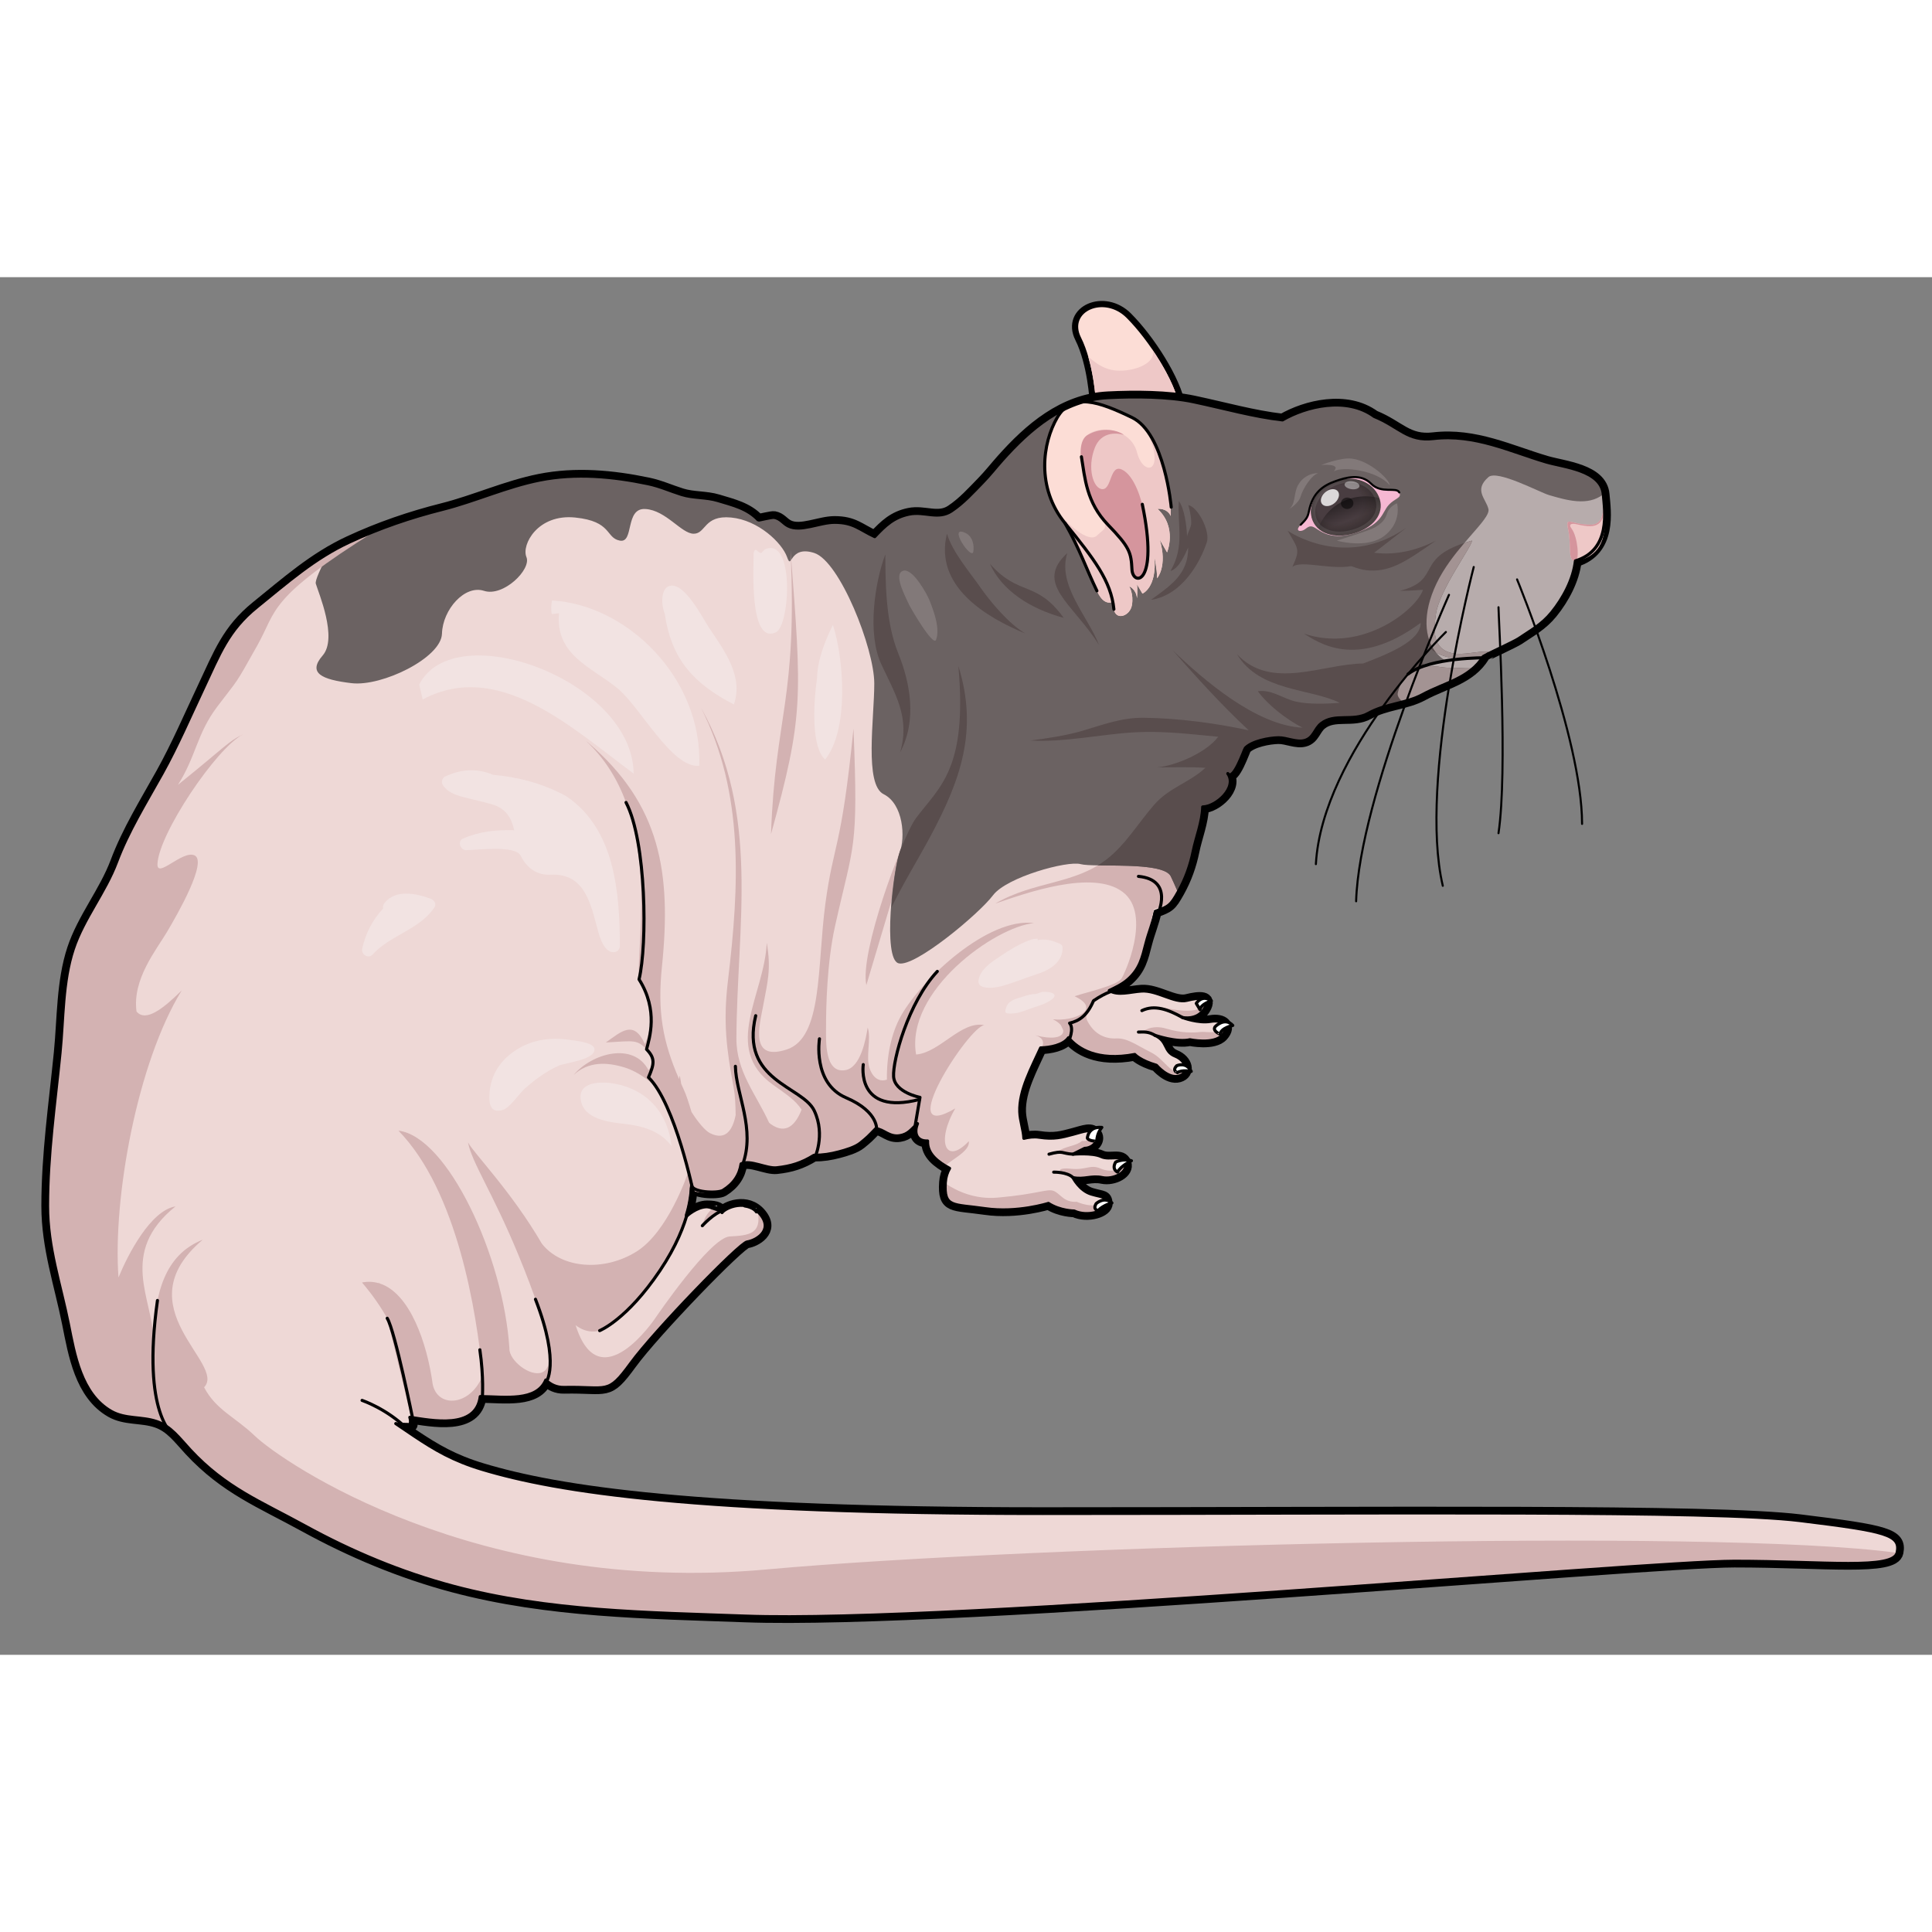 <?xml version="1.0" encoding="utf-8"?>
<!-- Created by: Science Figures, www.sciencefigures.org, Generator: Science Figures Editor -->
<!DOCTYPE svg PUBLIC "-//W3C//DTD SVG 1.1//EN" "http://www.w3.org/Graphics/SVG/1.1/DTD/svg11.dtd">
<svg version="1.1" id="Layer_1" xmlns="http://www.w3.org/2000/svg" xmlns:xlink="http://www.w3.org/1999/xlink" 
	 width="800px" height="800px" viewBox="0 0 467 333" enable-background="new 0 0 467 333" xml:space="preserve">
<rect x="0" y="0" width="467" height="333" fill="#808080" stroke="none"/>
<g>
	<g>
		<path fill="none" stroke="#000000" stroke-width="3" stroke-miterlimit="10" d="M264.881,30.078c0,0-0.449-9.228-3.601-15.529
			c-3.15-6.302,5.626-10.128,11.028-4.727c5.402,5.402,11.745,15.305,12.738,21.381L264.881,30.078z"/>
		<path fill="#FCDDD6" d="M264.881,30.078c0,0-0.449-9.228-3.601-15.529c-3.15-6.302,5.626-10.128,11.028-4.727
			c5.402,5.402,11.745,15.305,12.738,21.381L264.881,30.078z"/>
		<path fill="#EEC8C7" d="M263.052,19.225L263.052,19.225c1.558,5.391,1.829,10.854,1.829,10.854l20.166,1.125
			c-0.631-3.864-3.429-9.272-6.769-14.089c1.508,2.125-1.034,4.64-5.448,5.313C268.4,23.102,266.008,21.751,263.052,19.225z"/>
	</g>
	<g>
		<path fill="none" stroke="#000000" stroke-width="3" stroke-linecap="round" stroke-linejoin="round" stroke-miterlimit="10" d="
			M435.072,300.546c-20.955-2.566-99.223-1.712-183.054-1.712c-83.822,0-117.182-5.132-135.57-10.69
			c-6.927-2.094-11.267-4.653-16.389-8.071c-1.386-0.925-2.829-1.912-4.396-2.971c1.036,0.326,2.667,0.094,3.772,0.312
			c-0.169-0.508-0.208-1.313-0.371-1.824c5.325,0.777,15.995,3.044,17.022-5.014c6.038,0.077,13.601,1.298,15.846-4.006
			c1.167,1.15,2.61,1.838,4.414,1.8c10.665-0.227,10.438,1.952,16.11-5.831c5.674-7.783,26.322-29.114,28.138-29.341
			c1.814-0.226,6.522-2.609,3.233-6.637s-8.565-1.588-9.303-0.453c-0.454-0.908-1.136-1.419-3.631-1.419
			c-2.496,0-4.936,2.27-4.936,2.27s-0.009-0.095-0.053-0.242c0.672-2.128,1.104-4.478,1.286-7.329
			c-0.119,1.862,6.272,2.134,7.562,1.339c2.6-1.604,3.996-3.736,4.383-6.401c2.238-1.056,6.14,1.218,8.597,0.954
			c3.473-0.372,6.017-1.166,9.017-3.028c2.213,0.002,3.979-0.285,6-0.819c1.63-0.432,3.944-1.09,5.251-2.162
			c1.659-1.361,1.659-1.361,3.68-3.449c1.974,0.144,3.228,2.116,5.819,1.693c2.075-0.338,2.765-1.542,4.274-2.913
			c-1.039,2.577,0.082,4.313,2.438,4.188c-0.144,3.166,2.562,5.114,5.316,6.62c-0.571,0.985-0.937,2.103-1.023,3.376
			c-0.426,6.23,1.841,5.239,9.628,6.371c7.787,1.133,15.292-1.273,15.292-1.273c2.831,1.84,6.23,1.84,6.23,1.84
			c3.256,1.559,7.929,0,7.786-1.84c-0.141-1.841-0.85-1.416-3.68-2.266c-2.833-0.85-4.391-3.965-4.391-3.965
			c2.69,0.566,4.391-0.566,7.08,0c2.691,0.566,6.371-1.273,5.521-3.539s-3.682-0.566-5.805-1.558s-6.797-0.566-6.797-0.566
			l2.831-1.416c1.841,0,3.683-1.841,2.692-3.397c-0.99-1.559-2.833-0.709-5.523,0c-2.69,0.707-4.531,1.273-8.212,0.707
			c-1.232-0.189-2.51-0.026-3.667,0.27c-0.094-2.074-0.914-4.221-0.992-6.396c-0.188-5.232,2.938-10.78,5.044-15.462
			c2.239-0.058,5.441-0.625,6.739-2.451c2.221,2.642,6.875,5.777,16.02,4.041c0,0,1.311,1.493,5.237,2.617
			c0,0,2.807,3.367,5.425,2.619c2.619-0.748,1.871-3.74-0.937-4.862c-2.805-1.122-1.67-3.595-4.861-5.005
			c0,0,5.321,1.825,8.458,1.077c0,0,5.756,1.213,7.814-1.077c2.058-2.289,0.186-3.9-2.807-3.375c-2.992,0.524-6.803-0.93-6.803-0.93
			s3.561,0.831,5.307-2.161s-1.246-2.743-4.238-1.995c-2.993,0.748-7.233-2.493-10.975-2.244c-2.764,0.184-5.66,1.178-7.789-0.121
			c1.539-0.752,3.113-1.473,4.428-2.615c2.959-2.571,3.531-5.27,4.445-8.811c0.676-2.621,1.687-4.968,2.286-7.707
			c3.305-1.216,3.656-1.427,5.515-4.732c1.811-3.228,2.945-6.509,3.623-9.861c0.662-3.273,2.205-7.059,2.287-10.65
			c3.262-0.058,8.44-4.693,6.067-8.066c1.354,1.924,3.984-5.903,4.217-6.148c1.61-1.698,5.753-2.468,8.001-2.502
			c2.047-0.031,4.355,1.2,6.332,0.666c2.212-0.599,2.368-2.797,3.995-4.089c3.258-2.588,7.692-0.392,11.431-2.492
			c4.193-2.355,9.056-2.317,13.122-4.529c5.282-2.87,11.366-3.869,14.712-9.301c0.043-0.07,7.455-3.522,8.414-4.171
			c2.998-2.032,5.67-3.431,8.055-6.371c2.799-3.453,5.236-7.983,5.748-12.483c8.602-2.619,7.105-11.97,6.732-16.085
			c-0.529-5.841-9.521-6.549-13.807-7.809c-8.645-2.542-17.27-6.835-27.23-5.668c-6.325,0.741-8.269-2.874-14.334-5.333
			c-6.697-4.908-16.502-2.463-22.17,0.833c-7.166-0.833-13.665-2.718-21.5-4.385c-6.114-1.301-14.215-1.33-20.689-1
			c-10.758,0.547-18.908,7.642-25.577,15.135c-1.563,1.755-3.027,3.627-4.669,5.313c-2.422,2.487-4.659,4.992-7.568,6.938
			c-3.233,2.163-6.547,0.006-10.236,0.764c-3.732,0.767-5.786,2.764-8.326,5.449c-3.793-1.767-5.127-3.457-9.688-3.463
			c-3.677-0.004-8.214,2.402-11.23,0.886c-1.264-0.635-1.845-1.797-3.377-2.075c-0.58-0.105-3.777,0.722-3.843,0.652
			c-2.655-2.843-6.14-3.615-9.8-4.727c-2.843-0.864-5.912-0.571-8.746-1.458c-2.752-0.862-5.23-2.006-8.115-2.609
			c-8.586-1.795-17.469-2.613-26.139-0.892c-8.037,1.596-15.693,5.12-23.5,7.084c-7.729,1.945-15.198,4.5-22.5,7.889
			c-8.575,3.979-15.153,9.861-22.384,15.697c-7,5.649-9.063,11.411-12.938,19.62c-3.212,6.806-6.317,14.037-10.001,20.656
			c-3.931,7.064-8.222,13.97-11.002,21.383c-2.752,7.339-8.004,13.65-10.461,21.063c-2.611,7.879-2.389,16.886-3.203,25.069
			c-1.23,12.364-3.012,24.521-3.012,37.012c0,10.03,3.103,18.893,5.025,28.5c1.455,7.268,3.034,16.975,10.361,21.15
			c3.414,1.945,7.326,1.206,11.002,2.461c3.466,1.183,5.396,3.969,8.111,6.889c8.557,9.2,17.013,12.463,27.678,18.32
			c11.353,6.234,23.348,11.248,35.87,14.586c23.015,6.135,46.979,6.365,70.623,7.233c50.187,1.842,217.267-13.258,239.077-13.258
			s38.488,2.138,39.346-2.139C459.447,303.966,456.027,303.111,435.072,300.546z"/>
		<path fill="#EED8D6" d="M435.072,300.546c-20.955-2.566-99.223-1.712-183.054-1.712c-83.822,0-117.182-5.132-135.57-10.69
			c-6.927-2.094-11.267-4.653-16.389-8.071c-1.386-0.925-2.169-1.677-3.7-3.291c1.036,0.326,1.39,0.21,2.495,0.428
			c-0.169-0.508,0.373-1.109,0.21-1.62c5.325,0.777,15.995,3.044,17.022-5.014c6.038,0.077,13.601,1.298,15.846-4.006
			c1.167,1.15,2.61,1.838,4.414,1.8c10.665-0.227,10.438,1.952,16.11-5.831c5.674-7.783,26.322-29.114,28.138-29.341
			c1.814-0.226,6.522-2.609,3.233-6.637s-8.565-1.588-9.303-0.453c-0.454-0.908-1.136-1.419-3.631-1.419
			c-2.496,0-4.936,2.27-4.936,2.27s-0.009-0.095-0.053-0.242c0.672-2.128,1.104-4.478,1.286-7.329
			c-0.119,1.862,6.272,2.134,7.562,1.339c2.6-1.604,3.996-3.736,4.383-6.401c2.238-1.056,6.14,1.218,8.597,0.954
			c3.473-0.372,6.017-1.166,9.017-3.028c2.213,0.002,3.979-0.285,6-0.819c1.63-0.432,3.944-1.09,5.251-2.162
			c1.659-1.361,1.659-1.361,3.68-3.449c1.974,0.144,3.228,2.116,5.819,1.693c2.075-0.338,2.765-1.542,4.274-2.913
			c-1.039,2.577,0.082,4.313,2.438,4.188c-0.144,3.166,2.562,5.114,5.316,6.62c-0.571,0.985-0.937,2.103-1.023,3.376
			c-0.426,6.23,1.841,5.239,9.628,6.371c7.787,1.133,15.292-1.273,15.292-1.273c2.831,1.84,6.23,1.84,6.23,1.84
			c3.256,1.559,7.929,0,7.786-1.84c-0.141-1.841-0.85-1.416-3.68-2.266c-2.833-0.85-4.391-3.965-4.391-3.965
			c2.69,0.566,4.391-0.566,7.08,0c2.691,0.566,6.371-1.273,5.521-3.539s-3.682-0.566-5.805-1.558s-6.797-0.566-6.797-0.566
			l2.831-1.416c1.841,0,3.683-1.841,2.692-3.397c-0.99-1.559-2.833-0.709-5.523,0c-2.69,0.707-4.531,1.273-8.212,0.707
			c-1.232-0.189-2.51-0.026-3.667,0.27c-0.094-2.074-0.914-4.221-0.992-6.396c-0.188-5.232,2.938-10.78,5.044-15.462
			c2.239-0.058,5.441-0.625,6.739-2.451c2.221,2.642,6.875,5.777,16.02,4.041c0,0,1.311,1.493,5.237,2.617
			c0,0,2.807,3.367,5.425,2.619c2.619-0.748,1.871-3.74-0.937-4.862c-2.805-1.122-1.67-3.595-4.861-5.005
			c0,0,5.321,1.825,8.458,1.077c0,0,5.756,1.213,7.814-1.077c2.058-2.289,0.186-3.9-2.807-3.375c-2.992,0.524-6.803-0.93-6.803-0.93
			s3.561,0.831,5.307-2.161s-1.246-2.743-4.238-1.995c-2.993,0.748-7.233-2.493-10.975-2.244c-2.764,0.184-5.66,1.178-7.789-0.121
			c1.539-0.752,3.113-1.473,4.428-2.615c2.959-2.571,3.531-5.27,4.445-8.811c0.676-2.621,1.331-5.178,1.931-7.917
			c3.305-1.216,4.012-1.217,5.87-4.522c1.811-3.228,2.945-6.509,3.623-9.861c0.662-3.273,2.205-7.059,2.287-10.65
			c3.262-0.058,8.44-4.693,6.067-8.066c1.354,1.924,3.984-5.903,4.217-6.148c1.61-1.698,5.753-2.468,8.001-2.502
			c2.047-0.031,4.355,1.2,6.332,0.666c2.212-0.599,2.368-2.797,3.995-4.089c3.258-2.588,7.692-0.392,11.431-2.492
			c4.193-2.355,9.056-2.317,13.122-4.529c5.282-2.87,11.366-3.869,14.712-9.301c0.043-0.07,7.455-3.522,8.414-4.171
			c2.998-2.032,5.67-3.431,8.055-6.371c2.799-3.453,5.236-7.983,5.748-12.483c8.602-2.619,7.105-11.97,6.732-16.085
			c-0.529-5.841-9.521-6.549-13.807-7.809c-8.645-2.542-17.27-6.835-27.23-5.668c-6.325,0.741-8.269-2.874-14.334-5.333
			c-6.697-4.908-16.502-2.463-22.17,0.833c-7.166-0.833-13.665-2.718-21.5-4.385c-6.114-1.301-14.215-1.33-20.689-1
			c-10.758,0.547-18.908,7.642-25.577,15.135c-1.563,1.755-3.027,3.627-4.669,5.313c-2.422,2.487-4.659,4.992-7.568,6.938
			c-3.233,2.163-6.547,0.006-10.236,0.764c-3.732,0.767-5.786,2.764-8.326,5.449c-3.793-1.767-5.127-3.457-9.688-3.463
			c-3.677-0.004-8.214,2.402-11.23,0.886c-1.264-0.635-1.845-1.797-3.377-2.075c-0.58-0.105-3.777,0.722-3.843,0.652
			c-2.655-2.843-6.14-3.615-9.8-4.727c-2.843-0.864-5.912-0.571-8.746-1.458c-2.752-0.862-5.23-2.006-8.115-2.609
			c-8.586-1.795-17.469-2.613-26.139-0.892c-8.037,1.596-15.693,5.12-23.5,7.084c-7.729,1.945-15.198,4.5-22.5,7.889
			c-8.575,3.979-15.153,9.861-22.384,15.697c-7,5.649-9.063,11.411-12.938,19.62c-3.212,6.806-6.317,14.037-10.001,20.656
			c-3.931,7.064-8.222,13.97-11.002,21.383c-2.752,7.339-8.004,13.65-10.461,21.063c-2.611,7.879-2.389,16.886-3.203,25.069
			c-1.23,12.364-3.012,24.521-3.012,37.012c0,10.03,3.103,18.893,5.025,28.5c1.455,7.268,3.034,16.975,10.361,21.15
			c3.414,1.945,7.326,1.206,11.002,2.461c3.466,1.183,5.396,3.969,8.111,6.889c8.557,9.2,17.013,12.463,27.678,18.32
			c11.353,6.234,23.348,11.248,35.87,14.586c23.015,6.135,46.979,6.365,70.623,7.233c50.187,1.842,217.267-13.258,239.077-13.258
			s38.488,2.138,39.346-2.139C459.447,303.966,456.027,303.111,435.072,300.546z"/>
		<path fill="#D3B2B2" d="M221.276,131.375c-3.371,4.472-13.526,32-11.864,39.744"/>
		<path fill="#D3B2B2" d="M351.324,94.415c-1.344,0.056-2.482-0.07-3.816-0.285c-0.168-0.027-0.52-0.037-0.928-0.048
			c-0.861-0.022-1.988-0.047-2.246-0.241c-1.214-0.905,0.211-3.862,0.961-4.653c2.367,3.419,11.76,4.289,14.489,1.34
			c-2.987-0.184-6.019,0.983-8.942,0.314c-4.619-1.056-4.293-5.604-3.76-9.373c0.82-5.808,8.709-16.388,8.738-17.793
			c-14.501,4.073-6.813,9.383-17.433,12.141c3.244,0,4.619-0.255,5.557-0.232C342.587,80.066,329.527,91,315.16,86.15
			c3.354,2,12.639,8.975,28.243-2.603c0.078,4.464-8.313,7.678-13.876,9.827c-9.769,0.09-22.309,6.602-30.524-2.25
			c5.376,9.063,17.776,8.233,24.853,11.775c-3.354,0.225-7.313,0.387-10.463-0.277c-3.283-0.693-5.863-3.011-9.35-2.536
			c2.447,3.349,6.936,6.841,10.811,8.812c-11.188-0.548-23.768-11.413-31.411-18.723c5.983,6.766,11.778,13.193,18.385,19.349
			c-7.896-1.702-16.979-2.932-25.327-3.024c-5.518-0.061-9.916,1.709-15.207,3.25c-3.532,1.029-8.45,1.763-12.166,2.248
			c8.293,0.478,17.174-1.564,25.373-1.998c6.812-0.36,13.48,0.486,19.965,1.087c-2.797,3.78-10.252,7.02-14.823,7.413
			c3.879,0,7.866-0.158,11.698,0.1c-3.752,3.555-8.685,4.721-12.339,8.9c-3.729,4.267-6.864,9.575-11.401,13.136
			c-7.912,6.208-17.666,5.307-27.048,10.789c7.423-2.55,23.589-8.339,30.851-2.801c7.146,5.447,0.295,20.179-0.379,21.001
			c-1.395,1.701-8.24,3.147-11.273,4.188c6.875,3.249-0.375,6.179-5.259,5.563c3.866,1.813,3.884,5.938-4.215,3.878
			c2.94,0.919,1.488,3.028,1.486,3.031c3.316-0.13,8.456-1.361,6.775-5.971c1.074-0.798,3.064-1.437,3.968-2.363
			c1.418-1.454,0.904-2.474,2.494-3.7c2.287-1.763,5.311-2.479,7.563-4.438c0.475-0.412,0.865-0.831,1.227-1.253
			c0.014-0.017,0.029-0.033,0.043-0.05c0.016-0.017,0.031-0.034,0.041-0.052c1.834-2.18,2.379-4.529,3.135-7.456
			c0.676-2.621,1.289-5.47,1.889-8.209c3.305-1.216,4.054-0.925,5.912-4.23c1.811-3.228,2.945-6.509,3.623-9.861
			c0.662-3.273,2.205-7.059,2.287-10.65c3.262-0.058,8.44-4.693,6.067-8.066c1.354,1.924,3.984-5.903,4.217-6.148
			c1.61-1.698,5.753-2.468,8.001-2.502c2.047-0.031,4.355,1.2,6.332,0.666c2.212-0.599,2.368-2.797,3.995-4.089
			c3.258-2.588,7.692-0.392,11.431-2.492c4.193-2.355,9.056-2.317,13.122-4.529c4.19-2.277,8.88-3.383,12.312-6.453
			C355.873,94.725,352.002,94.387,351.324,94.415z"/>
		<path fill="#6B6262" d="M78,91.437c-3.667,4.23-0.333,5.835,7,6.699s21.666-6.124,21.833-11.963s5.5-11.872,10.167-10.355
			s11.496-5.184,10.248-8.167S130,57.186,139,58.093s7.335,4.927,10.834,5.584S151,55.737,156,56.035s8.708,5.988,11.688,5.977
			s2.427-4.539,9.02-3.919s12.314,6.116,13.54,9.558s0.403-2.984,6.578-0.984s14.498,23.084,14.503,31.542
			s-2.456,24.42,2.274,26.771s5.321,10.413,3.816,14.24s-4.089,25.46-0.254,26.619s19.541-12.005,22.854-16.423
			s17.991-8.416,21.175-7.542s19.999-0.769,21.807,2.959c0.505,1.041,1.114,2.422,1.729,3.866c0.027-0.048,0.052-0.09,0.079-0.139
			c1.811-3.228,2.945-6.509,3.623-9.861c0.662-3.273,2.205-7.059,2.287-10.65c3.262-0.058,8.44-4.693,6.067-8.066
			c1.354,1.924,3.984-5.903,4.217-6.148c1.61-1.698,5.753-2.468,8.001-2.502c2.047-0.031,4.355,1.2,6.332,0.666
			c2.212-0.599,2.368-2.797,3.995-4.089c3.258-2.588,7.692-0.392,11.431-2.492c4.193-2.355,9.056-2.317,13.122-4.529
			c5.282-2.87,11.366-3.869,14.712-9.301c0.043-0.07,7.455-3.522,8.414-4.171c2.998-2.032,5.67-3.431,8.055-6.371
			c2.799-3.453,5.236-7.983,5.748-12.483c8.602-2.619,7.105-11.97,6.732-16.085c-0.529-5.841-9.521-6.549-13.807-7.809
			c-8.645-2.542-17.27-6.835-27.23-5.668c-6.325,0.741-8.269-2.874-14.334-5.333c-6.697-4.908-16.502-2.463-22.17,0.833
			c-7.166-0.833-13.665-2.718-21.5-4.385c-6.114-1.301-14.215-1.33-20.689-1c-10.758,0.547-18.908,7.642-25.577,15.135
			c-1.563,1.755-3.027,3.627-4.669,5.313c-2.422,2.487-4.659,4.992-7.568,6.938c-3.233,2.163-6.547,0.006-10.236,0.764
			c-3.732,0.767-5.786,2.764-8.326,5.449c-3.793-1.767-5.127-3.457-9.688-3.463c-3.677-0.004-8.214,2.402-11.23,0.886
			c-1.264-0.635-1.845-1.797-3.377-2.075c-0.58-0.105-3.777,0.722-3.843,0.652c-2.655-2.843-6.14-3.615-9.8-4.727
			c-2.843-0.864-5.912-0.571-8.746-1.458c-2.752-0.862-5.23-2.006-8.115-2.609c-8.586-1.795-17.469-2.613-26.139-0.892
			c-8.037,1.596-15.693,5.12-23.5,7.084c-7.729,1.945-15.198,4.5-22.5,7.889c-1.779,0.826-3.457,1.75-5.088,2.722
			c-1.935,3.667-3.295,6.63-3.079,7.359C77,76.333,81.667,87.207,78,91.437z"/>
		<path fill="#B7ACAC" d="M374.417,52.667c-2.277-0.67-12.523-6.192-14.633-4.347c-3.604,3.153-0.617,5.18,0,7.715
			s-8.337,9.175-12.569,18.046s-2.49,15.924,2.281,18.653c-9.763,0.734-11.113,5.638-11.631,7.792
			c-0.164,0.684,0.384,1.434,1.206,2.14c1.664-0.44,3.294-0.952,4.813-1.778c5.282-2.87,11.366-3.869,14.712-9.301
			c0.043-0.07,7.455-3.522,8.414-4.171c2.998-2.032,5.67-3.431,8.055-6.371c2.799-3.453,5.236-7.983,5.748-12.483
			c8.602-2.619,7.105-11.97,6.732-16.085C383.833,55.417,378.702,53.927,374.417,52.667z"/>
		<path fill="#D3B2B2" d="M258.903,215.517c-3.612-0.373-3.389,0.835-0.523,1.473c0.672,0.149,1.199,0.427,1.629,0.754
			c2.33,0.283,3.974-0.611,6.442-0.092c2.691,0.566,6.371-1.273,5.521-3.539c-1.002,1.833-3.48,2.4-5.971,1.334
			S262.515,215.89,258.903,215.517z"/>
		<path fill="#D3B2B2" d="M267.441,223.882c-0.016-0.211-0.041-0.387-0.074-0.543c-2.826,2.218-7.095,0.147-7.095,0.147
			c-3.113,0.249-3.984-1.992-5.574-2.615s-3.641,0.747-13.604,1.619c-5.329,0.466-9.716-1.491-12.602-3.45
			c-0.34,5.931,1.967,5,9.64,6.115c7.787,1.133,15.292-1.273,15.292-1.273c2.831,1.84,6.23,1.84,6.23,1.84
			C262.911,227.28,267.584,225.722,267.441,223.882z"/>
		<path fill="#D3B2B2" d="M261.519,208.792c0,0-0.498,0.623-2.74,1.245c-2.241,0.623-4.287,1.714-4.287,1.714
			c1.565-0.776,3.105,0,3.105,0c1.219,0.506,3.049,0.424,4.773,0.158c-1.607-0.047-2.999,0.079-2.999,0.079l2.831-1.416
			c1.841,0,3.683-1.841,2.692-3.397C263.91,209.044,261.519,208.792,261.519,208.792z"/>
		<path fill="#D3B2B2" d="M274.303,187.884c0,0,1.311,1.493,5.237,2.617c0,0,2.807,3.367,5.425,2.619
			c0.662-0.188,1.105-0.521,1.359-0.932c-3.462,0.828-4.634-3.072-8.118-4.816c-3.489-1.742-5.729-3.486-8.345-3.361
			c-2.615,0.124-5.266-0.906-6.976-4.133c-0.457-0.862-0.385-1.336,0.241-3.045c-1.376,2.542-5.793,3-6.658,3.943
			C256.469,180.776,259.527,190.688,274.303,187.884z"/>
		<path fill="#D3B2B2" d="M296.233,181.013c-1.901,2.234-4.454,1.254-6.073,1.438c-1.617,0.184-4.482,0.315-8.218-0.807
			c-3.736-1.12-5.829,0.807-5.829,0.807c0.934-0.142,2.052,0.246,3.14,0.832c0.674,0.223,5.46,1.742,8.372,1.048
			c0,0,5.756,1.213,7.814-1.077C296.224,182.381,296.435,181.608,296.233,181.013z"/>
		<path fill="#D3B2B2" d="M284.005,178c0.925,0.349,2.038,0.728,3.036,1.054c1.197-0.018,3.002-0.393,4.096-2.267
			c0.93-1.592,0.512-2.261-0.527-2.431l0,0c0,0,0.527,2.431-1.818,2.805s-4.607,0-7.099-0.538c-2.49-0.538-4.517,0.228-4.517,0.228
			C278.339,176.415,281.278,176.968,284.005,178z"/>
		<g>
			<path fill="#CEBCBC" d="M280.192,183.839c-0.201-0.148-0.439-0.287-0.699-0.422C279.729,183.552,279.962,183.692,280.192,183.839
				z"/>
		</g>
		
			<path fill="none" stroke="#000000" stroke-width="0.75" stroke-linecap="round" stroke-linejoin="round" stroke-miterlimit="10" d="
			M279.167,183.253c-1.558-0.948-2.735-0.802-3.981-0.784"/>
		
			<path fill="none" stroke="#000000" stroke-width="0.75" stroke-linecap="round" stroke-linejoin="round" stroke-miterlimit="10" d="
			M276.014,177.286c3.083-1.497,6.396-0.25,9.816,1.662"/>
	</g>
	<g>
		<path fill="#CEBCBC" d="M261.706,220.489c-0.006-0.006-0.011-0.012-0.018-0.016c0,0.002,0.004,0.018,0.004,0.018L261.706,220.489z
			"/>
	</g>
	
		<path fill="none" stroke="#000000" stroke-width="0.75" stroke-linecap="round" stroke-linejoin="round" stroke-miterlimit="10" d="
		M259.371,217.651c-1.416-1.416-4.673-1.322-4.673-1.322"/>
	
		<path fill="none" stroke="#000000" stroke-width="0.75" stroke-linecap="round" stroke-linejoin="round" stroke-miterlimit="10" d="
		M259.371,211.988c-2.831-0.142-2.266-0.991-5.806,0"/>
	<g>
		<path fill="#F6B7D2" d="M316.373,56.682c-0.264,1.387-0.717,1.894-1.973,3.161c-1.252,1.266-0.514,1.739,0.496,1.379
			c1.016-0.363,1.398-1.564,2.952-0.645c1.559,0.918,4.057,3.22,10.196,1.11c6.137-2.109,5.996-4.761,7.566-6.549
			c1.568-1.789,3.315-1.685,2.62-3.11c-0.698-1.426-4.298,0.434-6.81-2.11c-2.516-2.541-6.107-1.505-8.638-0.603
			C319.87,50.356,317.263,52.023,316.373,56.682z"/>
		<g>
			<path fill="#372E2E" d="M333.277,53.022c1.484,3.495-0.611,7.016-5.232,8.665c-4.619,1.649-9.247,0.694-10.733-2.801
				c-1.485-3.496,0.854-7.922,5.473-9.572C327.408,47.665,331.793,49.527,333.277,53.022z"/>
			<path fill="#382F2F" d="M333.074,53.031c1.46,3.437-0.602,6.899-5.145,8.52c-4.542,1.622-9.093,0.683-10.554-2.754
				c-1.461-3.437,0.839-7.79,5.38-9.412C327.304,47.763,331.614,49.594,333.074,53.031z"/>
			<path fill="#393030" d="M332.871,53.039c1.436,3.378-0.592,6.781-5.059,8.375c-4.465,1.594-8.938,0.67-10.373-2.708
				c-1.437-3.379,0.824-7.657,5.289-9.251C327.198,47.861,331.437,49.661,332.871,53.039z"/>
			<path fill="#3A3031" d="M332.668,53.047c1.41,3.32-0.581,6.665-4.971,8.231c-4.388,1.566-8.783,0.659-10.195-2.661
				c-1.411-3.32,0.811-7.525,5.199-9.092C327.092,47.959,331.258,49.728,332.668,53.047z"/>
			<path fill="#3B3132" d="M332.465,53.056c1.385,3.262-0.57,6.547-4.883,8.085c-4.311,1.539-8.629,0.648-10.016-2.613
				c-1.387-3.263,0.796-7.393,5.106-8.933C326.987,48.057,331.08,49.795,332.465,53.056z"/>
			<path fill="#3B3233" d="M332.262,53.064c1.36,3.203-0.561,6.43-4.795,7.941c-4.234,1.512-8.476,0.636-9.837-2.566
				c-1.362-3.204,0.782-7.261,5.016-8.772C326.882,48.155,330.901,49.862,332.262,53.064z"/>
			<path fill="#3C3234" d="M332.059,53.073c1.336,3.145-0.551,6.313-4.708,7.796c-4.157,1.484-8.32,0.624-9.657-2.52
				c-1.338-3.146,0.768-7.129,4.924-8.613C326.776,48.253,330.723,49.929,332.059,53.073z"/>
			<path fill="#3D3335" d="M331.855,53.082c1.311,3.086-0.541,6.195-4.621,7.651c-4.08,1.457-8.166,0.613-9.478-2.473
				c-1.313-3.087,0.753-6.996,4.833-8.452C326.671,48.351,330.545,49.996,331.855,53.082z"/>
			<path fill="#3E3436" d="M331.652,53.09c1.286,3.028-0.531,6.079-4.533,7.506c-4.003,1.429-8.012,0.601-9.299-2.426
				c-1.287-3.029,0.739-6.864,4.741-8.293C326.566,48.449,330.366,50.063,331.652,53.09z"/>
			<path fill="#3F3537" d="M331.449,53.099c1.261,2.969-0.521,5.961-4.445,7.361c-3.926,1.401-7.857,0.59-9.121-2.379
				c-1.262-2.971,0.727-6.731,4.65-8.133C326.461,48.546,330.188,50.129,331.449,53.099z"/>
			<path fill="#403538" d="M331.246,53.106c1.236,2.911-0.511,5.844-4.358,7.217c-3.849,1.375-7.703,0.578-8.94-2.332
				c-1.238-2.912,0.711-6.599,4.559-7.973C326.355,48.645,330.01,50.196,331.246,53.106z"/>
			<path fill="#413638" d="M331.043,53.115c1.211,2.852-0.5,5.727-4.271,7.072c-3.771,1.347-7.549,0.566-8.761-2.286
				c-1.213-2.854,0.696-6.466,4.468-7.813S329.832,50.263,331.043,53.115z"/>
			<path fill="#423739" d="M330.84,53.124c1.187,2.794-0.49,5.61-4.184,6.927c-3.695,1.319-7.395,0.555-8.582-2.238
				c-1.188-2.795,0.683-6.334,4.376-7.653C326.145,48.841,329.652,50.33,330.84,53.124z"/>
			<path fill="#43383A" d="M330.637,53.132c1.162,2.735-0.48,5.493-4.097,6.783c-3.617,1.292-7.239,0.543-8.401-2.192
				c-1.164-2.737,0.667-6.201,4.283-7.493C326.039,48.938,329.475,50.397,330.637,53.132z"/>
			<path fill="#44393B" d="M330.434,53.141c1.137,2.677-0.471,5.375-4.009,6.638c-3.541,1.264-7.085,0.531-8.224-2.145
				c-1.139-2.678,0.654-6.069,4.193-7.333C325.934,49.037,329.297,50.464,330.434,53.141z"/>
			<path fill="#45393C" d="M330.23,53.148c1.112,2.619-0.461,5.259-3.922,6.494c-3.464,1.237-6.931,0.52-8.044-2.098
				c-1.114-2.621,0.64-5.937,4.102-7.174C325.829,49.135,329.118,50.531,330.23,53.148z"/>
			<path fill="#453A3D" d="M330.027,53.157c1.088,2.56-0.45,5.141-3.834,6.348c-3.387,1.21-6.776,0.509-7.864-2.05
				c-1.09-2.563,0.625-5.806,4.01-7.014C325.724,49.232,328.939,50.598,330.027,53.157z"/>
			<path fill="#463B3E" d="M329.824,53.166c1.063,2.502-0.44,5.023-3.747,6.203c-3.31,1.182-6.622,0.497-7.685-2.004
				c-1.064-2.504,0.61-5.673,3.918-6.854C325.619,49.33,328.762,50.665,329.824,53.166z"/>
			<path fill="#473C3F" d="M329.621,53.174c1.038,2.443-0.431,4.907-3.659,6.058c-3.233,1.155-6.469,0.485-7.506-1.957
				c-1.04-2.445,0.597-5.541,3.827-6.695C325.514,49.428,328.583,50.731,329.621,53.174z"/>
			<path fill="#483C40" d="M329.418,53.183c1.014,2.385-0.421,4.789-3.571,5.914c-3.156,1.127-6.314,0.474-7.327-1.91
				c-1.015-2.387,0.583-5.408,3.735-6.534C325.408,49.526,328.404,50.798,329.418,53.183z"/>
			<path fill="#493D41" d="M329.215,53.191c0.988,2.327-0.41,4.672-3.484,5.769c-3.079,1.1-6.159,0.462-7.147-1.863
				c-0.99-2.329,0.568-5.275,3.645-6.375C325.303,49.624,328.227,50.865,329.215,53.191z"/>
		</g>
		<path opacity="0.1" fill="#FFFFFF" d="M322.784,49.314c-4.619,1.649-6.958,6.076-5.473,9.572c1.486,3.495,6.114,4.45,10.733,2.801
			c4.621-1.649,6.717-5.169,5.232-8.665S327.408,47.665,322.784,49.314z M327.664,60.789c-4.232,1.51-8.171,0.562-9.368-2.254
			c-1.317-3.096,0.916-6.909,4.872-8.321c3.852-1.376,7.777-0.018,9.127,3.159C333.566,56.364,331.705,59.346,327.664,60.789z"/>
		
			<linearGradient id="SVGID_1_" gradientUnits="userSpaceOnUse" x1="-1903.624" y1="255.379" x2="-1903.624" y2="247.12" gradientTransform="matrix(0.932 -0.363 0.363 0.932 2008.987 -867.024)">
			<stop  offset="0.425" style="stop-color:#000000;stop-opacity:0"/>
			<stop  offset="1" style="stop-color:#000000"/>
		</linearGradient>
		<path opacity="0.4" fill="url(#SVGID_1_)" d="M325.801,53.71c-3.571,1.274-6.062,3.939-7.108,7.045
			c2.109,1.891,5.724,2.228,9.353,0.932c4.453-1.59,6.531-4.922,5.344-8.294C330.971,52.768,328.328,52.807,325.801,53.71z"/>
		<path opacity="0.5" d="M327.043,54.153c0.301,0.71-0.082,1.508-0.859,1.786c-0.779,0.279-1.65-0.073-1.953-0.782
			c-0.301-0.711,0.082-1.51,0.861-1.789C325.869,53.091,326.74,53.442,327.043,54.153z"/>
		<path opacity="0.8" fill="#FFFFFF" d="M323.219,51.58c0.73,0.625,0.537,1.897-0.429,2.84c-0.967,0.943-2.342,1.2-3.072,0.574
			c-0.73-0.625-0.537-1.897,0.43-2.841C321.112,51.212,322.487,50.954,323.219,51.58z"/>
		<path opacity="0.4" fill="#FFFFFF" d="M328.602,50.556c-0.09,0.523-0.971,0.828-1.963,0.683c-0.988-0.146-1.715-0.687-1.625-1.21
			c0.094-0.523,0.975-0.827,1.965-0.682C327.967,49.491,328.695,50.032,328.602,50.556z"/>
		
			<path fill="none" stroke="#000000" stroke-width="0.5" stroke-linecap="round" stroke-linejoin="round" stroke-miterlimit="10" d="
			M338.231,52.027c-0.698-1.426-4.298,0.434-6.81-2.11c-2.516-2.541-6.107-1.505-8.638-0.603c-2.914,1.042-5.521,2.709-6.411,7.367
			c-0.264,1.387-0.717,1.894-1.973,3.161"/>
	</g>
	<path fill="#EEC8C7" d="M387.334,51.238c0.545,4.951,0.334,8.52-2.646,8.583c-5.119,0.108-6.389-2.416-5.604,1.318
		c0.787,3.734-0.221,7.603,1.729,7.423c0,0,4.881-0.232,6.498-5.11C388.928,58.575,387.334,51.238,387.334,51.238z"/>
	<path fill="#D5959D" d="M387.334,51.238c0.545,4.951,0.334,8.52-2.646,8.583c-5.119,0.108-6.389-2.416-5.604,1.318
		c0.787,3.734-0.221,7.603,1.729,7.423c1.014-0.095,0.596-5.77-0.943-7.789c-0.852-1.118,0.076-1.314,1.188-1.059
		c2.693,0.621,4.232,0.642,5.258-0.063C388.977,57.82,387.334,51.238,387.334,51.238z"/>
	<g>
		<path fill="#FCDDD6" d="M283.001,57.717V55.59c0,0-1.49-17.846-9.44-21.679c-7.947-3.833-14.432-6.158-18.023,0
			c-3.591,6.157-5.118,16.936,1.895,25.572c3.582,6.294,5.285,10.963,7.703,16.334c1.16,2.578,2.523,3.139,3.73,2.708
			c0.137,0.575,0.281,1.146,0.381,1.739c0.467,2.816,3.922,1.69,4.365-1.044c0.445-2.735-0.68-4.505-0.68-4.505
			s1.707,0.645,1.898,2.896c0,0,0.17-1.822,0-3.378l1.318,2.252c0,0,3.542-1.422,2.897-8.835c0,0,0.645,2.829,0.645,5.121
			c0,0,2.572-2.887,0.643-9.319l1.77,3.059c0,0,2.522-6.046-2.305-10.503C279.798,56.008,282.001,55.679,283.001,57.717z"/>
		<path fill="#EEC8C7" d="M274.832,42.334c-1.59-6.182-10.65-7.047-12.876-3.091s2.122,15.197,4.062,18.474s1.131,2.79-0.875,4.747
			c-1.988,1.939-7.592-2.89-10.358-7.157c0.702,1.427,1.566,2.83,2.66,4.177c3.582,6.294,5.279,10.963,7.698,16.334
			c1.16,2.578,2.52,3.139,3.727,2.708c0.137,0.575,0.279,1.146,0.379,1.739c0.467,2.816,3.92,1.69,4.365-1.044
			c0.445-2.735-0.682-4.505-0.682-4.505s1.707,0.645,1.898,2.896c0,0,0.17-1.822,0-3.378l1.318,2.252c0,0,3.542-1.422,2.897-8.835
			c0,0,0.645,2.829,0.645,5.121c0,0,2.572-2.887,0.643-9.319l1.77,3.059c0,0,2.522-6.046-2.305-10.503c0,0,2.203-0.33,3.203,1.708
			V55.59c0,0-1.023-12.396-5.985-18.743C282.106,47.174,276.422,48.514,274.832,42.334z"/>
		<path fill="#D5959D" d="M263.836,53.9c-1.524-3.576-4.553-13.671-0.938-15.762c3.614-2.092,7.39-1.106,8.784,0
			c0,0-5.066-1.783-7.02,3.046c-1.952,4.829-0.426,10.038,1.842,10.054c2.27,0.016,1.756-6.149,4.734-4.71
			c2.98,1.438,4.791,7.343,5.305,10.559s1.854,10.303,0.943,12.356c-0.91,2.053-2.148,5.442-3.582,2.413
			c-1.432-3.029,0.006-5.906-3.385-8.887C267.129,59.988,265.268,57.266,263.836,53.9z"/>
		
			<path fill="none" stroke="#000000" stroke-width="0.75" stroke-linecap="round" stroke-linejoin="round" stroke-miterlimit="10" d="
			M283.104,55.59c0,0-1.541-17.846-9.491-21.679c-7.949-3.833-14.459-6.158-18.051,0c-3.591,6.157-5.131,16.936,1.882,25.572
			c7.015,8.637,11.12,13.939,11.804,20.781"/>
		
			<path fill="none" stroke="#000000" stroke-width="0.75" stroke-linecap="round" stroke-linejoin="round" stroke-miterlimit="10" d="
			M265.143,75.817c-2.566-5.302-4.116-10.04-7.698-16.334"/>
		
			<path fill="none" stroke="#000000" stroke-width="0.75" stroke-linecap="round" stroke-linejoin="round" stroke-miterlimit="10" d="
			M261.398,43.414c0.853,5.136,1.195,11.032,6.416,16.429c5.221,5.396,5.607,6.68,5.799,10.788c0.191,4.108,6.612,3.972,2.504-15.73
			"/>
	</g>
	<g>
		<path fill="#D3B2B2" d="M62.116,79.697c-7,5.649-9.063,11.411-12.938,19.62c-3.212,6.806-6.317,14.037-10.001,20.656
			c-3.931,7.064-8.222,13.97-11.002,21.383c-2.752,7.339-8.004,13.65-10.461,21.063c-2.611,7.879-2.389,16.886-3.203,25.069
			c-1.23,12.364-3.012,24.521-3.012,37.012c0,10.03,3.103,18.893,5.025,28.5c1.455,7.268,3.034,16.975,10.361,21.15
			c3.414,1.945,7.326,1.206,11.002,2.461c3.466,1.183,5.396,3.969,8.111,6.889c8.557,9.2,17.013,12.463,27.678,18.32
			c11.353,6.234,23.348,11.248,35.87,14.586c23.015,6.135,46.979,6.365,70.623,7.233c50.187,1.842,217.267-13.258,239.077-13.258
			c21.621,0,38.189,2.097,39.311-2.032c-44.355-6.101-209.97-1.736-273.242,4.014C115.3,318.727,68.25,286.5,61.485,279.979
			c-4.583-4.419-9.295-6.163-12.152-11.645c5.512-5.695-19.677-19.353-0.333-35.667c-9.25,3.657-11.473,12.971-12,23.833
			c0.099-9.151-8.562-20.665,5.419-31.889c-6.031,0.983-11.536,11.706-13.78,17.182c-1.391-19.213,4.522-51.876,15.278-69.376
			c-4.416,4.338-8.667,7.75-10.917,5.083c-1.055-7.776,4.743-14.818,7.375-19.25c2.508-4.224,9.875-17.076,6.625-18.5
			c-2.924-1.281-9.058,5.725-8.938,2.125c0.241-7.208,14.188-28.035,20.688-31.375c-3.646,1.76-4,2.75-15.744,12.217
			c4.394-6.89,4.561-12.349,9.482-18.871c5.426-7.189,4.023-4.686,9.762-14.93c4.75-8.479,2.349-11.24,28.598-27.632
			C88.717,62.127,86.601,63.025,84.5,64C75.925,67.979,69.347,73.861,62.116,79.697z"/>
		<path fill="#D3B2B2" d="M191.083,66.042c1.689,36.13-3.708,39.833-4.715,68.568C194.299,106,193.833,101.667,191.083,66.042z"/>
		<path fill="#594D4D" d="M217.587,114.823c4.097-7.642,2.45-16.75-0.476-23.935C213.983,83.209,214,73.429,214,65v2
			c-2.605,6.959-4.385,19.167-0.998,26.5C216.324,100.695,220.047,106.3,217.587,114.823z"/>
		<path fill="#D3B2B2" d="M209.412,171.119"/>
		<path fill="#594D4D" d="M247.895,86.15c-4.03-2.25-8.799-8.094-10.893-11.126c-2.491-3.606-6.767-8.527-8.106-13.012
			C225.727,74.778,238.479,82.281,247.895,86.15z"/>
		<path fill="#594D4D" d="M257.112,82.342c-6.694-9.195-10.653-5.029-17.823-13.05C242.115,75.647,248.938,80.154,257.112,82.342z"
			/>
		<path fill="#594D4D" d="M265.668,88.917c-2.751-7.015-10.168-14.563-7.668-22.25C249.934,74.081,259.251,78.75,265.668,88.917z"/>
		<g>
			<path fill="#D3B2B2" d="M221.435,187.896c-2.641-15.383,19.117-30.896,28.499-31.764c-11.063-1.485-27.111,13.531-32.114,22.351
				c-2.429,4.281-3.531,10.016-3.435,15.473c-1.523,0.564-3.195-0.069-4.125-2.549c-1.103-2.939,0.403-7.198-0.519-10.047
				c-0.462,2.862-1.689,9.678-5.408,10.314c-5.104,0.873-4.666-7.334-4.666-10.34c0-4.785,0.208-15.604,2.166-24.417
				c4.515-20.322,5.668-18.167,4.47-47.78c-2.969,29.613-4.785,27.319-6.802,42.363c-2.022,15.091-0.584,32.334-9.333,35.183
				c-8.999,2.93-6.586-5.784-5.751-10.315c1.108-6.017,2.041-8.992,0.919-15.5c-0.501,12.494-10.926,25.416,1.481,34.316
				c3.218,2.309,5.404,3.694,6.939,6.024c-1.317,3.443-3.663,6.269-7.497,3.468c-0.128-0.094-0.24-0.21-0.363-0.31
				c-3.089-6.809-7.938-12.335-7.895-20.367c0.15-27.688,5.905-53.953-8.565-79.947c10.449,20.599,9.261,43.099,6.528,65.947
				c-1.2,10.042-0.385,16.521,1.391,26c0.328,1.756,0.433,4.044,0.467,6.529c-0.705,3.513-2.355,6.27-6.163,4.397
				c-1.175-0.577-2.97-2.692-4.513-5.152c-0.64-2.14-1.251-4.112-1.959-5.626c-0.181-0.387-0.349-0.763-0.521-1.143L164.333,193
				c-0.109,0.24-0.159,0.531-0.184,0.844c-3.972-9.104-5.261-16.325-4.147-27.179c2.34-22.818-0.389-39.184-17.834-54.146
				c-0.137-0.117-0.319-0.264-0.51-0.414c18.378,17.023,12.216,48.228,12.761,57.412c0.067,1.129,5.273,6.85,1.472,15.861
				c-2.727-6.045-5.81-2.933-9.452-0.393c6.937-0.361,7.531-0.887,10.187,2.014c0.13,0.453,2.5,2.188,0.125,4.688
				c-3.586-6.912-13.652-4.127-18.087,1.151c3.588-3.359,8.129-3.096,12.312-1.812c3.357,1.031,7.4,3.91,8.921,6.645
				c1.741,4.358,3.604,8.668,4.924,12.845c0.604,1.915,1.116,3.817,1.567,5.716c-0.33,0.986-4.965,14.542-12.512,19.279
				c-7.833,4.917-18.145,4.175-22.885-1.877c-0.005-0.007-0.009-0.011-0.014-0.017c-7.372-12.677-16.668-22.09-17.852-24.493
				c0.906,4.875,6.018,12.218,12.25,27.375c8.126,19.762,8.18,25.803,7.147,27.59c0.04-0.407,0.067-0.83,0.066-1.287
				c-0.305,1.05-0.88,1.659-1.599,1.944c-2.841,1.126-7.963-2.911-7.854-5.78c-1.398-22.172-14.926-51.241-26.829-52.67
				c14.263,14.615,18.889,43.802,20.36,58.999c-0.143,0.457-0.311,0.906-0.531,1.341c-3.157,6.215-10.324,6.551-11.533,1.023
				c-1.376-10.13-5.574-22.16-12.869-24.436c-0.08-0.075-0.152-0.148-0.234-0.225l0.041,0.171c-1.258-0.36-2.601-0.448-4.041-0.171
				c2.507,2.925,4.5,5.831,6.096,8.646l5.817,23.994c5.427,0.817,15.668,2.821,16.674-5.065c6.012,0.077,13.532,1.284,15.813-3.942
				c0.011-0.022,0.023-0.041,0.033-0.063c1.167,1.15,2.61,1.838,4.414,1.8c10.665-0.227,10.438,1.952,16.11-5.831
				c5.674-7.783,26.322-29.114,28.138-29.341c1.814-0.226,6.522-2.609,3.233-6.637c-0.21-0.257-0.428-0.486-0.652-0.692
				c0.926,5.366-2.051,5.757-6.801,6.007s-18,19.771-18,19.771s-13.463,20.052-19.232,1.68c2.547,1.938,6.161,2.655,10.691-1.68
				c8.289-7.932,12.917-15.73,16.125-24.688c0,0-0.009-0.095-0.053-0.242c0.64-2.024,1.055-4.264,1.25-6.932
				c0.065,0.328,0.137,0.655,0.198,0.983c1.884,0.91,6.326,0.62,7.399-0.042c2.6-1.604,3.996-3.736,4.383-6.401
				c2.238-1.056,6.14,1.218,8.597,0.954c3.473-0.372,6.017-1.166,9.017-3.028c2.213,0.002,3.979-0.285,6-0.819
				c1.63-0.432,3.944-1.09,5.251-2.162c1.659-1.361,1.659-1.361,3.68-3.449c1.974,0.144,3.228,2.116,5.819,1.693
				c2.075-0.338,2.765-1.542,4.274-2.913c-1.039,2.577,0.082,4.313,2.438,4.188c-0.126,2.775,1.939,4.613,4.307,6.04
				c1.224-1.435,6.085-3.566,5.648-5.967c-5.648,5.967-7.917,0-3.25-7.944c-15.417,9.083,3.333-19.903,7.017-20.119
				C232.308,179.669,227.18,187.445,221.435,187.896z"/>
			<path fill="#D3B2B2" d="M169.766,229.281c1.438-1.938,4.76-3.174,4.76-3.174c-0.327-0.654-0.784-1.099-1.94-1.298
				C170.737,226.254,170.063,227.938,169.766,229.281z"/>
		</g>
	</g>
	<g>
		<path fill="#6B6262" d="M345.664,99.998c-0.117,0.055-0.233,0.111-0.351,0.167C345.431,100.109,345.547,100.053,345.664,99.998z"
			/>
		<path fill="#594D4D" d="M231.655,93.984c2.212,24.849-4.476,29.114-10.212,36.724c-0.913,1.211-2.325,4.122-3.864,7.865
			c-0.729,1.877-1.708,7.909-2.088,13.763c2.946-6.012,6.434-11.642,9.313-17.003C232.205,121.552,236.518,109.555,231.655,93.984z"
			/>
		<path fill="#D3B2B2" d="M346.978,99.404c-0.439,0.192-0.877,0.39-1.313,0.594C346.101,99.794,346.538,99.596,346.978,99.404z"/>
		<path fill="#D3B2B2" d="M345.313,100.165c-0.48,0.23-0.959,0.468-1.43,0.724C344.354,100.633,344.833,100.396,345.313,100.165z"/>
		<path fill="#594D4D" d="M351.324,94.415c-1.344,0.056-2.482-0.07-3.816-0.285c-0.168-0.027-0.52-0.037-0.928-0.048
			c-0.861-0.022-1.988-0.047-2.246-0.241c-1.214-0.905,0.211-3.862,0.961-4.653c2.367,3.419,11.76,4.289,14.489,1.34
			c-2.987-0.184-6.019,0.983-8.942,0.314c-4.619-1.056-4.293-5.604-3.76-9.373c0.82-5.808,8.709-16.388,8.738-17.793
			c-14.501,4.073-6.813,9.383-17.433,12.141c3.244,0,4.619-0.255,5.557-0.232C342.587,80.066,329.527,91,315.16,86.15
			c3.354,2,12.639,8.975,28.243-2.603c0.078,4.464-8.313,7.678-13.876,9.827c-9.769,0.09-22.309,6.602-30.524-2.25
			c5.376,9.063,17.776,8.233,24.853,11.775c-3.354,0.225-7.313,0.387-10.463-0.277c-3.283-0.693-5.863-3.011-9.35-2.536
			c2.447,3.349,6.936,6.841,10.811,8.812c-11.188-0.548-23.768-11.413-31.411-18.723c5.983,6.766,11.778,13.193,18.385,19.349
			c-7.896-1.702-16.979-2.932-25.327-3.024c-5.518-0.061-9.916,1.709-15.207,3.25c-3.532,1.029-8.45,1.763-12.166,2.248
			c8.293,0.478,17.174-1.564,25.373-1.998c6.812-0.36,13.48,0.486,19.965,1.087c-2.797,3.78-10.252,7.02-14.823,7.413
			c3.879,0,7.866-0.158,11.698,0.1c-3.752,3.555-8.685,4.721-12.339,8.9c-3.729,4.267-6.864,9.575-11.401,13.136
			c-0.735,0.577-1.491,1.075-2.257,1.541c6.128,0.096,16.276-0.192,17.658,2.657c0.505,1.041,1.114,2.422,1.729,3.866
			c0.027-0.048,0.052-0.09,0.079-0.139c1.811-3.228,2.945-6.509,3.623-9.861c0.662-3.273,2.205-7.059,2.287-10.65
			c3.262-0.058,8.44-4.693,6.067-8.066c1.354,1.924,3.984-5.903,4.217-6.148c1.61-1.698,5.753-2.468,8.001-2.502
			c2.047-0.031,4.355,1.2,6.332,0.666c2.212-0.599,2.368-2.797,3.995-4.089c3.258-2.588,7.692-0.392,11.431-2.492
			c4.193-2.355,9.056-2.317,13.122-4.529c0.471-0.256,0.949-0.493,1.43-0.724c0.117-0.056,0.233-0.112,0.351-0.167
			c0.437-0.204,0.874-0.402,1.313-0.594c3.285-1.438,6.613-2.638,9.218-4.968C355.873,94.725,352.002,94.387,351.324,94.415z"/>
		<g>
			<path fill="#A39393" d="M347.146,90.754c3.643,2.037,10.392,2.201,12.638-0.226c-2.987-0.184-6.019,0.983-8.942,0.314
				c-4.619-1.056-4.293-5.604-3.76-9.373c0.82-5.808,8.709-16.388,8.738-17.793c-0.667,0.188-1.272,0.378-1.85,0.57
				c-2.381,2.796-4.981,6.116-6.756,9.834C343.777,81.285,344.281,87.29,347.146,90.754z"/>
			<path fill="#A39393" d="M345.313,100.165c0.117-0.056,0.233-0.112,0.351-0.167c0.437-0.204,0.874-0.402,1.313-0.594
				c3.285-1.438,6.613-2.638,9.218-4.968c-0.322,0.289-4.193-0.049-4.871-0.021c-1.344,0.056-2.482-0.07-3.816-0.285
				c-0.168-0.027-0.52-0.037-0.928-0.048c-0.861-0.022-1.988-0.047-2.246-0.241c-0.036-0.027-0.063-0.062-0.094-0.092
				c-5.038,1.74-5.971,5.094-6.375,6.777c-0.164,0.684,0.384,1.434,1.206,2.14c1.664-0.44,3.294-0.952,4.813-1.778
				C344.354,100.633,344.833,100.396,345.313,100.165z"/>
		</g>
	</g>
	<path fill="#594D4D" d="M311.254,61.285c0,0,13.752,9.636,28.69-0.722c-1.059,0.779-10.726,8.558-12.146,9
		c-5.19,1.616-13.273-1.395-15.42,0.496C314.4,65.671,313.74,65.671,311.254,61.285z"/>
	<path fill="#827979" d="M311.629,56.035c0,0,2.291-1.344,2.771-3.064c0.479-1.721,2.602-5.221,4.292-5.596
		c-1.827-0.066-3.841,0.885-4.952,2.942S313.246,54.763,311.629,56.035z"/>
	<path fill="#F2E3E2" d="M101.331,98.466l0.838,3.609c18.305-9.75,35.905,6.718,50.995,17.925
		C152.993,97.501,109.883,81.636,101.331,98.466z"/>
	<path fill="#F2E3E2" d="M133.439,78.147c-0.225,1.083-0.249,2.179-0.075,3.29l1.763-0.208c-0.965,10.091,7.894,13.064,14.05,18.07
		c5.624,4.573,13.217,19.477,19.86,18.805C169.732,96.81,151.543,79.17,133.439,78.147z"/>
	<path fill="#F2E3E2" d="M171.342,84.67c-1.367-2.038-5.758-10.809-9.344-10.08c-2.508,0.51-2.101,5.015-1.32,6.746
		c1.622,11.146,7.089,16.955,16.715,21.949C179.737,96.438,175.16,90.36,171.342,84.67z"/>
	<path fill="#F2E3E2" d="M184.881,65.787l-0.889,0.907c-1.069-0.194-1.264-1.56-1.819-0.15c0.044,2.578-1.276,22.549,5.419,19.266
		C190.967,84.155,192.145,62.577,184.881,65.787z"/>
	<path fill="#F2E3E2" d="M201.329,84.063c-1.728,3.416-3.785,8.531-3.823,12.784c-1.03,7.133-1.248,16.958,1.947,19.744
		C205.321,109.276,203.938,91.994,201.329,84.063z"/>
	<path fill="#F2E3E2" d="M135.076,190.583c1.553-0.689,9.337-1.491,8.561-4.226c-0.409-1.444-4.959-1.855-6.182-2.029
		c-4.272-0.611-8.666-0.049-12.455,2.314c-3.93,2.451-6.367,6.013-6.674,10.623c-0.159,2.389,0.091,4.998,3.267,4
		c1.695-0.533,3.985-4.042,5.4-5.266C129.455,193.871,132.059,191.922,135.076,190.583z"/>
	<path fill="#F2E3E2" d="M151.001,204.668c4.242,0.458,8.722,1.742,11.331,5.382c-0.865-7.956-5.845-13.654-13.765-15.109
		c-3.062-0.562-9.005-0.639-8.167,4.067C141.214,203.572,147.296,204.268,151.001,204.668z"/>
	<path fill="#827979" d="M226.277,87.625c0.994-2.788-0.585-6.955-1.601-9.521c-0.563-1.423-4.048-7.855-6.361-7.144
		c-2.587,0.8,0.849,6.807,1.439,8.229C219.971,79.709,225.607,89.506,226.277,87.625z"/>
	<path fill="#827979" d="M233.488,61.882c-4.751-2.339,1.494,6.879,1.795,4.401C235.579,63.854,234.531,62.396,233.488,61.882z"/>
	<g>
		<path fill="#F2E3E2" d="M137.064,125.588c-0.088-0.079-0.188-0.152-0.307-0.216c-0.114-0.076-0.229-0.129-0.341-0.17
			c-5.43-2.86-11.146-4.379-17.213-4.912c-3.958-1.661-7.718-1.398-11.627,0.416c-0.714,0.331-0.959,1.417-0.538,2.052
			c1.376,2.078,3.835,2.632,6.127,3.212c1.896,0.48,3.803,0.879,5.682,1.427c3.503,1.023,4.739,3.282,5.459,6.273
			c-4.318-0.11-8.309,0.26-12.396,2.036c-1.42,0.616-0.641,2.809,0.757,2.795c2.685-0.025,11.875-1.271,13.181,1.34
			c1.47,2.935,3.862,4.748,7.215,4.588c7.754-0.37,9.475,6.013,11.106,12.164c0.527,1.985,1.522,6.575,4.165,6.575
			c0.815,0,1.503-0.683,1.5-1.5C149.793,148.771,148.643,133.538,137.064,125.588z"/>
		<path fill="#F2E3E2" d="M104.672,152.81c0.063-0.067,0.118-0.142,0.167-0.222c0.04-0.057,0.084-0.106,0.123-0.164
			c0.496-0.73,0.225-1.437-0.317-1.842c-0.151-0.149-0.342-0.275-0.579-0.361c-3.554-1.282-8.401-2.325-11.125,1.053
			c-0.335,0.416-0.424,0.9-0.342,1.337c-2.477,2.688-4.203,5.873-5.044,9.658c-0.308,1.384,1.443,2.636,2.507,1.459
			C94.191,159.16,100.978,157.817,104.672,152.81z"/>
	</g>
	<path fill="#594D4D" d="M291.707,64.072c-1.566,4.789-5.918,12.784-13.478,13.919c4.637-3.412,9.032-6.156,8.976-12.639
		c-0.65,1.342-2.072,4.997-4.284,5.682c3.542-6.029,1.604-11.215,2.026-16.939c1.379,1.879,1.885,6.072,1.992,8.604
		c-0.021-0.49,0.896-2.167,0.984-2.955c0.129-1.181-0.328-3.479-0.684-4.632C289.516,55.479,292.588,61.381,291.707,64.072z"/>
	<g>
		
			<path fill="none" stroke="#000000" stroke-width="0.5" stroke-linecap="round" stroke-linejoin="round" stroke-miterlimit="10" d="
			M350.244,76.791c0,0-21.697,48.627-22.445,74.063"/>
		
			<path fill="none" stroke="#000000" stroke-width="0.5" stroke-linecap="round" stroke-linejoin="round" stroke-miterlimit="10" d="
			M356.229,70.058c0,0-13.466,51.619-7.48,77.054"/>
		
			<path fill="none" stroke="#000000" stroke-width="0.5" stroke-linecap="round" stroke-linejoin="round" stroke-miterlimit="10" d="
			M366.703,73.051c0,0,15.711,38.153,15.711,59.1"/>
		
			<path fill="none" stroke="#000000" stroke-width="0.5" stroke-linecap="round" stroke-linejoin="round" stroke-miterlimit="10" d="
			M362.215,79.783c0,2.245,2.244,39.649,0,54.611"/>
		
			<path fill="none" stroke="#000000" stroke-width="0.5" stroke-linecap="round" stroke-linejoin="round" stroke-miterlimit="10" d="
			M349.496,85.769c0,0-29.927,29.176-31.423,56.106"/>
	</g>
	
		<path fill="none" stroke="#000000" stroke-width="0.75" stroke-linecap="round" stroke-linejoin="round" stroke-miterlimit="10" d="
		M167.688,221.625c0,0-4.437-21.792-10.938-28.208c1.417-3.25,1.651-4.604-0.466-6.781c0.674-2.635,2.933-9.386-1.813-16.903
		c2.028-8.399,1.786-33.305-3.146-42.765"/>
	
		<path fill="none" stroke="#000000" stroke-width="0.75" stroke-linecap="round" stroke-linejoin="round" stroke-miterlimit="10" d="
		M177.76,190.749c0.125,6.75,4.959,15.173,1.709,23.876"/>
	
		<path fill="none" stroke="#000000" stroke-width="0.75" stroke-linecap="round" stroke-linejoin="round" stroke-miterlimit="10" d="
		M221.083,205.833l1.292-7.583c0,0-6.125-1.168-6.375-5.021s3.506-17.875,10.565-25.427"/>
	
		<path fill="none" stroke="#000000" stroke-width="0.75" stroke-linecap="round" stroke-linejoin="round" stroke-miterlimit="10" d="
		M258.313,184.651c0,0,1.431-2.941,0.226-4.338c2.379-0.563,4.228-1.805,5.782-5.413c3.193-2.167,5.182-2.525,5.182-2.525"/>
	
		<path fill="none" stroke="#000000" stroke-width="0.75" stroke-linecap="round" stroke-linejoin="round" stroke-miterlimit="10" d="
		M196.825,213.167c0,0,2.824-5.698,0-11.683s-17.992-7.124-14.158-22.971"/>
	
		<path fill="none" stroke="#000000" stroke-width="0.75" stroke-linecap="round" stroke-linejoin="round" stroke-miterlimit="10" d="
		M211.891,206.297c0,0,0.777-4.463-7.39-7.963S198.08,184.1,198.08,184.1"/>
	
		<path fill="none" stroke="#000000" stroke-width="0.75" stroke-linecap="round" stroke-linejoin="round" stroke-miterlimit="10" d="
		M208.667,190.334c0,0-1.887,12.423,13.599,8.42"/>
	
		<path fill="none" stroke="#000000" stroke-width="0.75" stroke-linecap="round" stroke-linejoin="round" stroke-miterlimit="10" d="
		M279.843,154c0,0,4.027-8.332-4.657-9.166"/>
	
		<path fill="none" stroke="#000000" stroke-width="0.75" stroke-linecap="round" stroke-linejoin="round" stroke-miterlimit="10" d="
		M116.594,270.781c0,0,0.372-4.828-0.604-11.514"/>
	
		<path fill="none" stroke="#000000" stroke-width="0.75" stroke-linecap="round" stroke-linejoin="round" stroke-miterlimit="10" d="
		M99.875,276.482c0,0-4.391-21.757-6.279-24.836"/>
	
		<path fill="none" stroke="#000000" stroke-width="0.75" stroke-linecap="round" stroke-linejoin="round" stroke-miterlimit="10" d="
		M42,279.917c0,0-7.833-4.75-3.939-32.571"/>
	
		<path fill="none" stroke="#000000" stroke-width="0.75" stroke-linecap="round" stroke-linejoin="round" stroke-miterlimit="10" d="
		M87.52,271.5c0,0,5.982,2.012,10.897,6.896"/>
	<g>
		<path fill="#F2E3E2" d="M255.844,160.979c-0.854-0.339-1.842-0.723-2.762-0.814c-0.672-0.066-1.604-0.103-2.248,0.085v-0.333
			c-1.043-0.076-2.075,0.365-3.015,0.765c-2.113,0.898-4.075,2.139-5.97,3.412c-1.816,1.221-4.257,2.744-5.08,4.925
			c-0.522,1.387-0.343,2.297,1.183,2.63c1.26,0.274,2.964,0.047,4.16-0.285c2.979-0.826,5.845-2.038,8.782-2.975
			c2.775-0.885,5.79-2.762,5.939-5.889C256.88,161.545,256.688,161.313,255.844,160.979z"/>
		<path fill="#F2E3E2" d="M251.917,172.75l-1.416,0.5c-1.096,0.009-2.008,0.26-3.06,0.602c-1.457,0.475-3.258,0.766-4.055,2.233
			c-0.148,0.274-0.541,1.349-0.296,1.669c0.312,0.407,2.176,0.195,2.567,0.125c1.385-0.248,2.924-0.94,4.272-1.376
			c1.083-0.351,2.282-0.695,3.271-1.271c0.375-0.219,1.66-0.895,1.699-1.479C254.972,172.677,252.688,172.75,251.917,172.75z"/>
	</g>
	
		<path fill="none" stroke="#000000" stroke-width="0.75" stroke-linecap="round" stroke-linejoin="round" stroke-miterlimit="10" d="
		M359.259,92c0,0-13.581-0.208-18.916,3.938"/>
	<path fill="#827979" d="M323.131,63.677c0,0,7.313,2.126,11.563-1.213c4.251-3.339,3-7.81,3-7.81s-1.875,0.721-2.375,2.346
		s-1.25,2.375-2.688,3.313S323.131,63.677,323.131,63.677z"/>
	<path fill="#827979" d="M319.362,45.404c0,0,5.001-0.486,3.018,1.533c2.253-1.32,10.634-0.204,13.544,3.38
		c0.008-1.37-4.75-5.9-9.117-6.452C324.039,43.516,319.362,45.404,319.362,45.404z"/>
	<path fill="#594D4D" d="M347.096,63.677c-7.001,4.875-10.73,7.458-15.98,7.229c-4.66-0.203-9.647-3.917-9.647-3.917l7.372-1.208
		C328.84,65.781,336.492,69.114,347.096,63.677z"/>
	
		<path fill="none" stroke="#000000" stroke-width="0.75" stroke-linecap="round" stroke-linejoin="round" stroke-miterlimit="10" d="
		M131.875,267.312c0,0,3.75-4.27-2.444-20.26"/>
	
		<path fill="none" stroke="#000000" stroke-width="0.75" stroke-linecap="round" stroke-linejoin="round" stroke-miterlimit="10" d="
		M144.944,254.638c0,0,6.569-2.606,14.563-14.497s7.62-19.979,7.62-19.979"/>
	
		<path fill="none" stroke="#000000" stroke-width="0.75" stroke-linecap="round" stroke-linejoin="round" stroke-miterlimit="10" d="
		M169.766,229.281c0,0,2.78-3.091,5.192-3.761"/>
	
		<path fill="#FFFFFF" stroke="#000000" stroke-width="0.75" stroke-linecap="round" stroke-linejoin="round" stroke-miterlimit="10" d="
		M182.844,225.938c0.365-0.501,0.336-0.614,0.443-1.227c-0.533-0.027-2.209-0.515-3.287-0.211
		C180,224.5,182.062,224.729,182.844,225.938z"/>
	
		<path fill="#FFFFFF" stroke="#000000" stroke-width="0.75" stroke-linecap="round" stroke-linejoin="round" stroke-miterlimit="10" d="
		M171.001,224.605c1.078-0.304,2.154-0.607,2.688-0.58c-0.107,0.612,0.243,0.939,0.282,1.57L171.001,224.605z"/>
	
		<path fill="none" stroke="#000000" stroke-width="0.75" stroke-linecap="round" stroke-linejoin="round" stroke-miterlimit="10" d="
		M435.072,300.546c-20.955-2.566-99.223-1.712-183.054-1.712c-83.822,0-117.182-5.132-135.57-10.69
		c-6.927-2.094-11.267-4.653-16.389-8.071c-1.386-0.925-2.829-1.912-4.396-2.971c1.036,0.326,2.667,0.094,3.772,0.312
		c-0.169-0.508-0.208-1.313-0.371-1.824c5.325,0.777,15.995,3.044,17.022-5.014c6.038,0.077,13.601,1.298,15.846-4.006
		c1.167,1.15,2.61,1.838,4.414,1.8c10.665-0.227,10.438,1.952,16.11-5.831c5.674-7.783,26.322-29.114,28.138-29.341
		c1.814-0.226,6.522-2.609,3.233-6.637s-8.565-1.588-9.303-0.453c-0.454-0.908-1.136-1.419-3.631-1.419
		c-2.496,0-4.936,2.27-4.936,2.27s-0.009-0.095-0.053-0.242c0.672-2.128,1.104-4.478,1.286-7.329
		c-0.119,1.862,6.272,2.134,7.562,1.339c2.6-1.604,3.996-3.736,4.383-6.401c2.238-1.056,6.14,1.218,8.597,0.954
		c3.473-0.372,6.017-1.166,9.017-3.028c2.213,0.002,3.979-0.285,6-0.819c1.63-0.432,3.944-1.09,5.251-2.162
		c1.659-1.361,1.659-1.361,3.68-3.449c1.974,0.144,3.228,2.116,5.819,1.693c2.075-0.338,2.765-1.542,4.274-2.913
		c-1.039,2.577,0.082,4.313,2.438,4.188c-0.144,3.166,2.562,5.114,5.316,6.62c-0.571,0.985-0.937,2.103-1.023,3.376
		c-0.426,6.23,1.841,5.239,9.628,6.371c7.787,1.133,15.292-1.273,15.292-1.273c2.831,1.84,6.23,1.84,6.23,1.84
		c3.256,1.559,7.929,0,7.786-1.84c-0.141-1.841-0.85-1.416-3.68-2.266c-2.833-0.85-4.391-3.965-4.391-3.965
		c2.69,0.566,4.391-0.566,7.08,0c2.691,0.566,6.371-1.273,5.521-3.539s-3.682-0.566-5.805-1.558s-6.797-0.566-6.797-0.566
		l2.831-1.416c1.841,0,3.683-1.841,2.692-3.397c-0.99-1.559-2.833-0.709-5.523,0c-2.69,0.707-4.531,1.273-8.212,0.707
		c-1.232-0.189-2.51-0.026-3.667,0.27c-0.094-2.074-0.914-4.221-0.992-6.396c-0.188-5.232,2.938-10.78,5.044-15.462
		c2.239-0.058,5.441-0.625,6.739-2.451c2.221,2.642,6.875,5.777,16.02,4.041c0,0,1.311,1.493,5.237,2.617
		c0,0,2.807,3.367,5.425,2.619c2.619-0.748,1.871-3.74-0.937-4.862c-2.805-1.122-1.67-3.595-4.861-5.005
		c0,0,5.321,1.825,8.458,1.077c0,0,5.756,1.213,7.814-1.077c2.058-2.289,0.186-3.9-2.807-3.375c-2.992,0.524-6.803-0.93-6.803-0.93
		s3.561,0.831,5.307-2.161s-1.246-2.743-4.238-1.995c-2.993,0.748-7.233-2.493-10.975-2.244c-2.764,0.184-5.66,1.178-7.789-0.121
		c1.539-0.752,3.113-1.473,4.428-2.615c2.959-2.571,3.531-5.27,4.445-8.811c0.676-2.621,1.687-4.968,2.286-7.707
		c3.305-1.216,3.656-1.427,5.515-4.732c1.811-3.228,2.945-6.509,3.623-9.861c0.662-3.273,2.205-7.059,2.287-10.65
		c3.262-0.058,8.44-4.693,6.067-8.066c1.354,1.924,3.984-5.903,4.217-6.148c1.61-1.698,5.753-2.468,8.001-2.502
		c2.047-0.031,4.355,1.2,6.332,0.666c2.212-0.599,2.368-2.797,3.995-4.089c3.258-2.588,7.692-0.392,11.431-2.492
		c4.193-2.355,9.056-2.317,13.122-4.529c5.282-2.87,11.366-3.869,14.712-9.301c0.043-0.07,7.455-3.522,8.414-4.171
		c2.998-2.032,5.67-3.431,8.055-6.371c2.799-3.453,5.236-7.983,5.748-12.483c8.602-2.619,7.105-11.97,6.732-16.085
		c-0.529-5.841-9.521-6.549-13.807-7.809c-8.645-2.542-17.27-6.835-27.23-5.668c-6.325,0.741-8.269-2.874-14.334-5.333
		c-6.697-4.908-16.502-2.463-22.17,0.833c-7.166-0.833-13.665-2.718-21.5-4.385c-6.114-1.301-14.215-1.33-20.689-1
		c-10.758,0.547-18.908,7.642-25.577,15.135c-1.563,1.755-3.027,3.627-4.669,5.313c-2.422,2.487-4.659,4.992-7.568,6.938
		c-3.233,2.163-6.547,0.006-10.236,0.764c-3.732,0.767-5.786,2.764-8.326,5.449c-3.793-1.767-5.127-3.457-9.688-3.463
		c-3.677-0.004-8.214,2.402-11.23,0.886c-1.264-0.635-1.845-1.797-3.377-2.075c-0.58-0.105-3.777,0.722-3.843,0.652
		c-2.655-2.843-6.14-3.615-9.8-4.727c-2.843-0.864-5.912-0.571-8.746-1.458c-2.752-0.862-5.23-2.006-8.115-2.609
		c-8.586-1.795-17.469-2.613-26.139-0.892c-8.037,1.596-15.693,5.12-23.5,7.084c-7.729,1.945-15.198,4.5-22.5,7.889
		c-8.575,3.979-15.153,9.861-22.384,15.697c-7,5.649-9.063,11.411-12.938,19.62c-3.212,6.806-6.317,14.037-10.001,20.656
		c-3.931,7.064-8.222,13.97-11.002,21.383c-2.752,7.339-8.004,13.65-10.461,21.063c-2.611,7.879-2.389,16.886-3.203,25.069
		c-1.23,12.364-3.012,24.521-3.012,37.012c0,10.03,3.103,18.893,5.025,28.5c1.455,7.268,3.034,16.975,10.361,21.15
		c3.414,1.945,7.326,1.206,11.002,2.461c3.466,1.183,5.396,3.969,8.111,6.889c8.557,9.2,17.013,12.463,27.678,18.32
		c11.353,6.234,23.348,11.248,35.87,14.586c23.015,6.135,46.979,6.365,70.623,7.233c50.187,1.842,217.267-13.258,239.077-13.258
		s38.488,2.138,39.346-2.139C459.447,303.966,456.027,303.111,435.072,300.546z"/>
	
		<path fill="#FFFFFF" stroke="#000000" stroke-width="0.75" stroke-linecap="round" stroke-linejoin="round" stroke-miterlimit="10" d="
		M289.162,175.539c0,0,1.369-2.282,3.65-0.608c0,0-2.586,0.762-2.738,2.131L289.162,175.539z"/>
	
		<path fill="#FFFFFF" stroke="#000000" stroke-width="0.75" stroke-linecap="round" stroke-linejoin="round" stroke-miterlimit="10" d="
		M293.727,181.169c0,0,2.281-2.435,4.261-0.304c0,0-2.892,0.608-3.044,2.13C294.943,182.995,292.965,182.233,293.727,181.169z"/>
	
		<path fill="#FFFFFF" stroke="#000000" stroke-width="0.75" stroke-linecap="round" stroke-linejoin="round" stroke-miterlimit="10" d="
		M284.445,190.603c0,0,2.281-1.064,3.498,1.369c0,0-2.281-0.456-3.346,0.305C284.598,192.276,283.226,191.819,284.445,190.603z"/>
	
		<path fill="#FFFFFF" stroke="#000000" stroke-width="0.75" stroke-linecap="round" stroke-linejoin="round" stroke-miterlimit="10" d="
		M262.837,208.101c0,0,0.152-2.891,3.499-2.587c0,0-1.217,1.37-1.217,3.348C265.119,208.861,263.143,208.861,262.837,208.101z"/>
	
		<path fill="#FFFFFF" stroke="#000000" stroke-width="0.75" stroke-linecap="round" stroke-linejoin="round" stroke-miterlimit="10" d="
		M269.684,213.883c0,0,1.828-0.914,3.805-0.305c0,0-2.586,1.217-3.348,2.739C270.141,216.317,268.619,215.708,269.684,213.883z"/>
	
		<path fill="#FFFFFF" stroke="#000000" stroke-width="0.75" stroke-linecap="round" stroke-linejoin="round" stroke-miterlimit="10" d="
		M264.969,223.925c0,0,1.977-1.826,3.803-0.152c0,0-1.979,0.456-3.348,1.826C265.424,225.599,264.055,225.446,264.969,223.925z"/>
</g>
</svg>